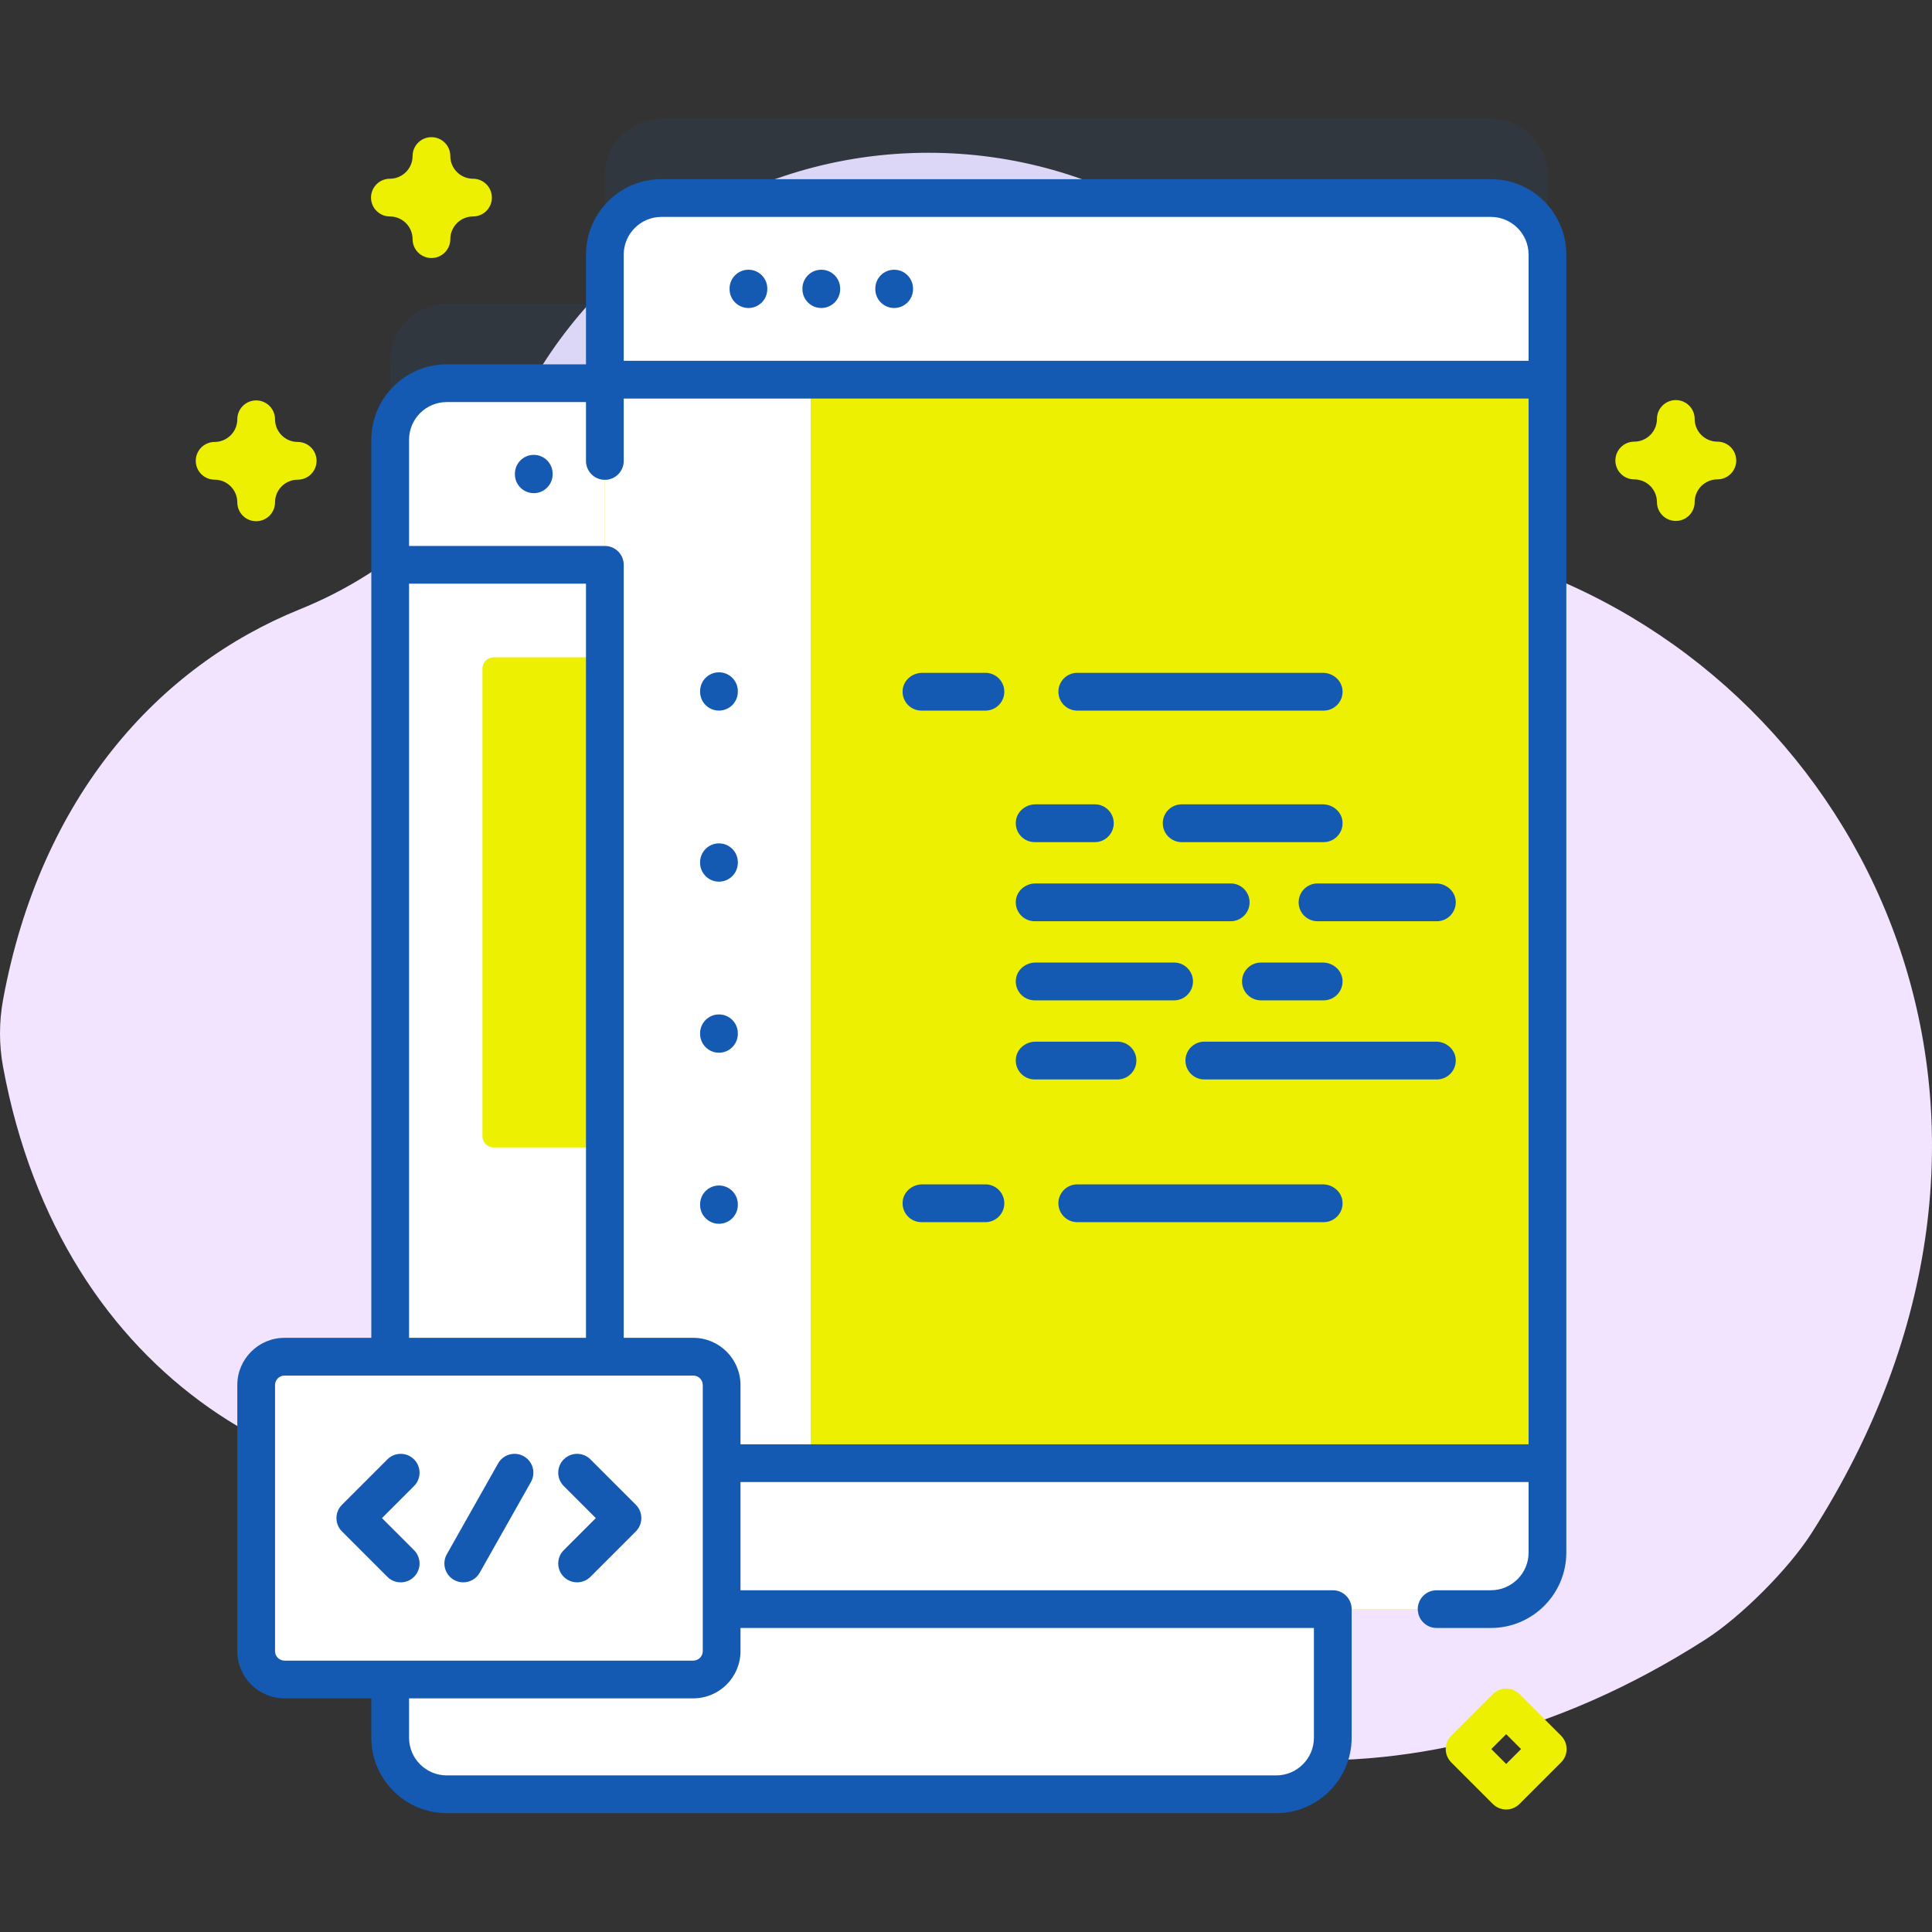 <?xml version="1.0" encoding="UTF-8"?> <svg xmlns="http://www.w3.org/2000/svg" width="512" height="512" viewBox="0 0 512 512" fill="none"><rect x="0" y="0" width="512" height="512" fill="#333333" stroke="none"/><g clip-path="url(#clip0_201_1617)"><path d="M408.228 151.764C384.531 142.528 364.511 125.675 352.267 103.383C331.677 65.896 291.837 40.485 246.046 40.485C198.516 40.485 157.4 67.862 137.569 107.704C125.423 132.105 104.755 151.264 79.479 161.465C42.131 176.54 10.777 210.989 0.827 264.848C-0.265 270.758 -0.281 276.834 0.811 282.744C16.259 366.316 83.21 403.179 144.145 393.404C178.271 387.93 212.817 399.313 238.112 422.866C289.546 470.758 371.996 485.773 452.035 434.436C461.412 428.422 473.992 415.802 480.001 406.421C548.967 298.751 497.879 186.706 408.228 151.764V151.764Z" fill="#F2E3FF"></path><path opacity="0.1" d="M395.103 31.502H175.28C167.007 31.502 160.292 38.217 160.292 46.49V80.57H118.388C110.115 80.57 103.4 87.285 103.4 95.558V439.531C103.4 447.804 110.115 454.519 118.388 454.519H338.211C346.484 454.519 353.199 447.804 353.199 439.531V405.451H395.103C403.376 405.451 410.091 398.736 410.091 390.463V46.49C410.091 38.217 403.377 31.502 395.103 31.502V31.502Z" fill="#145AB3"></path><path d="M353.2 116.542V460.512C353.2 468.792 346.48 475.502 338.21 475.502H118.39C110.12 475.502 103.4 468.792 103.4 460.512V116.542C103.4 108.272 110.12 101.552 118.39 101.552H338.21C346.48 101.552 353.2 108.272 353.2 116.542V116.542Z" fill="white"></path><path d="M328.749 301.088V177.188C328.749 175.532 327.407 174.19 325.751 174.19H130.849C129.193 174.19 127.851 175.532 127.851 177.188V301.088C127.851 302.744 129.193 304.086 130.849 304.086H325.752C327.407 304.086 328.749 302.744 328.749 301.088V301.088Z" fill="#EDF000"></path><path d="M353.202 149.684V116.54C353.202 108.262 346.492 101.552 338.214 101.552H118.391C110.113 101.552 103.403 108.262 103.403 116.54V149.685L353.202 149.684Z" fill="white"></path><path d="M410.091 67.473V411.446C410.091 419.719 403.376 426.434 395.103 426.434H175.28C167.007 426.434 160.292 419.719 160.292 411.446V67.473C160.292 59.2 167.007 52.485 175.28 52.485H395.103C403.377 52.486 410.091 59.2 410.091 67.473V67.473Z" fill="#EDF000"></path><path d="M160.292 387.755V411.446C160.292 419.719 167.007 426.434 175.28 426.434H395.103C403.376 426.434 410.091 419.72 410.091 411.446V387.755H160.292Z" fill="white"></path><path d="M214.831 52.486H175.28C167.007 52.486 160.292 59.2 160.292 67.474V411.447C160.292 419.72 167.007 426.435 175.28 426.435H214.831V52.486Z" fill="white"></path><path d="M410.091 100.618V67.473C410.091 59.195 403.381 52.485 395.103 52.485H175.28C167.002 52.485 160.292 59.195 160.292 67.473V100.618H410.091Z" fill="white"></path><path d="M67.887 138.129C65.126 138.129 62.887 135.89 62.887 133.129C62.887 129.816 60.191 127.12 56.878 127.12C54.117 127.12 51.878 124.881 51.878 122.12C51.878 119.359 54.117 117.12 56.878 117.12C60.191 117.12 62.887 114.425 62.887 111.111C62.887 108.35 65.126 106.111 67.887 106.111C70.648 106.111 72.887 108.35 72.887 111.111C72.887 114.424 75.582 117.12 78.896 117.12C81.657 117.12 83.896 119.359 83.896 122.12C83.896 124.881 81.657 127.12 78.896 127.12C75.583 127.12 72.887 129.816 72.887 133.129C72.887 135.891 70.648 138.129 67.887 138.129Z" fill="#EDF000"></path><path d="M399.153 479.536C397.873 479.536 396.594 479.048 395.617 478.072L384.601 467.056C382.648 465.103 382.648 461.937 384.601 459.985L395.617 448.969C397.57 447.017 400.735 447.017 402.688 448.969L413.704 459.985C415.657 461.938 415.657 465.104 413.704 467.056L402.688 478.072C401.712 479.047 400.433 479.536 399.153 479.536ZM395.209 463.52L399.153 467.464L403.097 463.52L399.153 459.576L395.209 463.52Z" fill="#EDF000"></path><path d="M114.339 68.381C111.578 68.381 109.339 66.142 109.339 63.381C109.339 60.064 106.64 57.365 103.323 57.365C100.562 57.365 98.323 55.126 98.323 52.365C98.323 49.604 100.562 47.365 103.323 47.365C106.64 47.365 109.339 44.666 109.339 41.349C109.339 38.588 111.578 36.349 114.339 36.349C117.1 36.349 119.339 38.588 119.339 41.349C119.339 44.666 122.038 47.365 125.355 47.365C128.116 47.365 130.355 49.604 130.355 52.365C130.355 55.126 128.116 57.365 125.355 57.365C122.038 57.365 119.339 60.064 119.339 63.381C119.339 66.142 117.1 68.381 114.339 68.381V68.381Z" fill="#EDF000"></path><path d="M444.106 138.057C441.345 138.057 439.106 135.818 439.106 133.057C439.106 129.74 436.407 127.041 433.09 127.041C430.329 127.041 428.09 124.802 428.09 122.041C428.09 119.28 430.329 117.041 433.09 117.041C436.407 117.041 439.106 114.342 439.106 111.025C439.106 108.264 441.345 106.025 444.106 106.025C446.867 106.025 449.106 108.264 449.106 111.025C449.106 114.342 451.805 117.041 455.122 117.041C457.883 117.041 460.122 119.28 460.122 122.041C460.122 124.802 457.883 127.041 455.122 127.041C451.805 127.041 449.106 129.74 449.106 133.057C449.106 135.818 446.868 138.057 444.106 138.057Z" fill="#EDF000"></path><path d="M290.146 213.158H274.415C271.8 213.158 269.465 215.07 269.216 217.673C268.931 220.659 271.271 223.172 274.2 223.172H290.146C292.911 223.172 295.153 220.93 295.153 218.165C295.153 215.4 292.912 213.158 290.146 213.158V213.158Z" fill="#145AB3"></path><path d="M350.57 213.158H313.16C310.395 213.158 308.153 215.4 308.153 218.165C308.153 220.93 310.395 223.172 313.16 223.172H350.785C353.713 223.172 356.054 220.659 355.769 217.673C355.521 215.07 353.185 213.158 350.57 213.158V213.158Z" fill="#145AB3"></path><path d="M326.146 234.123H274.415C271.8 234.123 269.465 236.035 269.216 238.638C268.931 241.624 271.271 244.138 274.2 244.138H326.146C328.911 244.138 331.153 241.896 331.153 239.131C331.153 236.364 328.912 234.123 326.146 234.123V234.123Z" fill="#145AB3"></path><path d="M380.57 234.123H349.16C346.395 234.123 344.153 236.365 344.153 239.13C344.153 241.895 346.395 244.137 349.16 244.137H380.785C383.713 244.137 386.054 241.624 385.769 238.637C385.521 236.034 383.185 234.123 380.57 234.123V234.123Z" fill="#145AB3"></path><path d="M311.146 255.087H274.415C271.8 255.087 269.465 256.999 269.216 259.602C268.931 262.588 271.271 265.102 274.2 265.102H311.146C313.911 265.102 316.153 262.86 316.153 260.095C316.153 257.328 313.912 255.087 311.146 255.087V255.087Z" fill="#145AB3"></path><path d="M350.57 255.087H334.16C331.395 255.087 329.153 257.329 329.153 260.094C329.153 262.859 331.395 265.101 334.16 265.101H350.785C353.713 265.101 356.054 262.588 355.769 259.601C355.521 256.998 353.185 255.087 350.57 255.087V255.087Z" fill="#145AB3"></path><path d="M380.571 276.051H319.161C316.396 276.051 314.154 278.293 314.154 281.058C314.154 283.823 316.396 286.065 319.161 286.065H380.786C383.714 286.065 386.055 283.552 385.77 280.566C385.521 277.963 383.186 276.051 380.571 276.051Z" fill="#145AB3"></path><path d="M296.146 276.051H274.415C271.8 276.051 269.465 277.963 269.216 280.566C268.931 283.552 271.272 286.065 274.2 286.065H296.146C298.911 286.065 301.153 283.823 301.153 281.058C301.153 278.293 298.912 276.051 296.146 276.051Z" fill="#145AB3"></path><path d="M261.146 178.307H244.415C241.8 178.307 239.465 180.219 239.216 182.822C238.931 185.808 241.271 188.321 244.2 188.321H261.146C263.911 188.321 266.153 186.079 266.153 183.314C266.153 180.549 263.912 178.307 261.146 178.307V178.307Z" fill="#145AB3"></path><path d="M350.571 178.307H285.494C282.729 178.307 280.487 180.549 280.487 183.314C280.487 186.079 282.729 188.321 285.494 188.321H350.786C353.714 188.321 356.055 185.808 355.77 182.822C355.521 180.219 353.186 178.307 350.571 178.307V178.307Z" fill="#145AB3"></path><path d="M261.146 313.872H244.415C241.8 313.872 239.465 315.784 239.216 318.387C238.931 321.373 241.271 323.886 244.2 323.886H261.146C263.911 323.886 266.153 321.644 266.153 318.879C266.153 316.113 263.912 313.872 261.146 313.872Z" fill="#145AB3"></path><path d="M350.571 313.872H285.494C282.729 313.872 280.487 316.114 280.487 318.879C280.487 321.644 282.729 323.886 285.494 323.886H350.786C353.714 323.886 356.055 321.373 355.77 318.387C355.521 315.783 353.186 313.872 350.571 313.872Z" fill="#145AB3"></path><path d="M183.721 445.082H75.405C71.253 445.082 67.887 441.716 67.887 437.564V367.057C67.887 362.905 71.253 359.539 75.405 359.539H183.721C187.873 359.539 191.239 362.905 191.239 367.057V437.564C191.24 441.716 187.874 445.082 183.721 445.082Z" fill="white"></path><path d="M136.455 125.545V125.69C136.455 128.451 138.694 130.69 141.455 130.69C144.216 130.69 146.455 128.451 146.455 125.69V125.545C146.455 122.784 144.216 120.545 141.455 120.545C138.694 120.545 136.455 122.784 136.455 125.545Z" fill="#145AB3"></path><path d="M198.344 71.479C195.583 71.479 193.344 73.718 193.344 76.479V76.624C193.344 79.385 195.583 81.624 198.344 81.624C201.105 81.624 203.344 79.385 203.344 76.624V76.479C203.344 73.718 201.105 71.479 198.344 71.479Z" fill="#145AB3"></path><path d="M217.652 71.479C214.891 71.479 212.652 73.718 212.652 76.479V76.624C212.652 79.385 214.891 81.624 217.652 81.624C220.413 81.624 222.652 79.385 222.652 76.624V76.479C222.652 73.718 220.413 71.479 217.652 71.479Z" fill="#145AB3"></path><path d="M236.962 71.479C234.201 71.479 231.962 73.718 231.962 76.479V76.624C231.962 79.385 234.201 81.624 236.962 81.624C239.723 81.624 241.962 79.385 241.962 76.624V76.479C241.962 73.718 239.724 71.479 236.962 71.479Z" fill="#145AB3"></path><path d="M395.103 47.486H175.281C164.26 47.486 155.293 56.452 155.293 67.474V96.552H118.392C107.371 96.552 98.404 105.518 98.404 116.54V354.539H75.405C68.503 354.539 62.887 360.155 62.887 367.057V437.564C62.887 444.467 68.503 450.083 75.405 450.083H98.403V460.51C98.403 471.531 107.369 480.498 118.391 480.498H338.214C349.235 480.498 358.202 471.532 358.202 460.51V426.431C358.202 423.67 355.963 421.431 353.202 421.431H353.201H353.2H196.24V367.056C196.24 360.154 190.624 354.538 183.722 354.538H165.293V149.685C165.293 146.924 163.054 144.685 160.293 144.685H108.404V116.54C108.404 111.033 112.884 106.552 118.392 106.552H155.293V122.16C155.293 124.921 157.532 127.16 160.293 127.16C163.054 127.16 165.293 124.921 165.293 122.16V105.618H405.092V411.443C405.092 416.95 400.612 421.431 395.104 421.431H380.724C377.963 421.431 375.724 423.67 375.724 426.431C375.724 429.192 377.963 431.431 380.724 431.431H395.104C406.125 431.431 415.092 422.465 415.092 411.443V67.474C415.091 56.452 406.125 47.486 395.103 47.486V47.486ZM348.202 431.431V460.51C348.202 466.017 343.721 470.498 338.214 470.498H118.391C112.884 470.498 108.403 466.018 108.403 460.51V450.083H183.721C190.623 450.083 196.239 444.467 196.239 437.564V431.431H348.202ZM186.24 367.057V437.564C186.24 438.953 185.111 440.083 183.722 440.083H75.405C74.016 440.083 72.887 438.953 72.887 437.564V367.057C72.887 365.668 74.016 364.539 75.405 364.539H183.721C185.11 364.539 186.24 365.668 186.24 367.057ZM155.292 154.685V354.539H108.403V154.685H155.292ZM165.292 95.618V67.474C165.292 61.967 169.772 57.486 175.28 57.486H395.102C400.61 57.486 405.09 61.966 405.09 67.474V95.619L165.292 95.618Z" fill="#145AB3"></path><path d="M195.534 183.169C195.534 180.408 193.295 178.169 190.534 178.169C187.773 178.169 185.534 180.408 185.534 183.169V183.315C185.534 186.076 187.773 188.315 190.534 188.315C193.295 188.315 195.534 186.076 195.534 183.315V183.169Z" fill="#145AB3"></path><path d="M195.534 228.502C195.534 225.741 193.295 223.502 190.534 223.502C187.773 223.502 185.534 225.741 185.534 228.502V228.647C185.534 231.408 187.773 233.647 190.534 233.647C193.295 233.647 195.534 231.408 195.534 228.647V228.502Z" fill="#145AB3"></path><path d="M195.534 273.836C195.534 271.075 193.295 268.836 190.534 268.836C187.773 268.836 185.534 271.075 185.534 273.836V273.981C185.534 276.742 187.773 278.981 190.534 278.981C193.295 278.981 195.534 276.742 195.534 273.981V273.836Z" fill="#145AB3"></path><path d="M190.534 314.169C187.773 314.169 185.534 316.408 185.534 319.169V319.315C185.534 322.076 187.773 324.315 190.534 324.315C193.295 324.315 195.534 322.076 195.534 319.315V319.169C195.534 316.408 193.295 314.169 190.534 314.169Z" fill="#145AB3"></path><path d="M195.534 382.755H410.091V392.755H195.534V382.755Z" fill="#145AB3"></path><path d="M106.192 419.339C104.913 419.339 103.633 418.851 102.658 417.875L90.628 405.845C88.676 403.893 88.676 400.728 90.628 398.777L102.658 386.747C104.608 384.796 107.775 384.796 109.725 386.747C111.677 388.699 111.677 391.864 109.725 393.815L101.229 402.311L109.725 410.807C111.677 412.759 111.677 415.924 109.725 417.875C108.751 418.851 107.471 419.339 106.192 419.339Z" fill="#145AB3"></path><path d="M152.935 385.282C154.214 385.282 155.494 385.77 156.469 386.746L168.499 398.776C170.451 400.728 170.451 403.893 168.499 405.844L156.469 417.874C154.519 419.825 151.352 419.825 149.402 417.874C147.45 415.922 147.45 412.757 149.402 410.806L157.898 402.31L149.402 393.814C147.45 391.862 147.45 388.697 149.402 386.746C150.376 385.77 151.656 385.282 152.935 385.282V385.282Z" fill="#145AB3"></path><path d="M122.765 419.34C121.932 419.34 121.089 419.132 120.313 418.693C117.909 417.336 117.06 414.287 118.418 411.883L132.004 387.822C133.361 385.419 136.41 384.57 138.813 385.927C141.217 387.284 142.066 390.333 140.708 392.737L127.122 416.798C126.203 418.425 124.51 419.34 122.765 419.34V419.34Z" fill="#145AB3"></path></g><defs><clipPath id="clip0_201_1617"><rect width="512" height="512" fill="white"></rect></clipPath></defs></svg> 